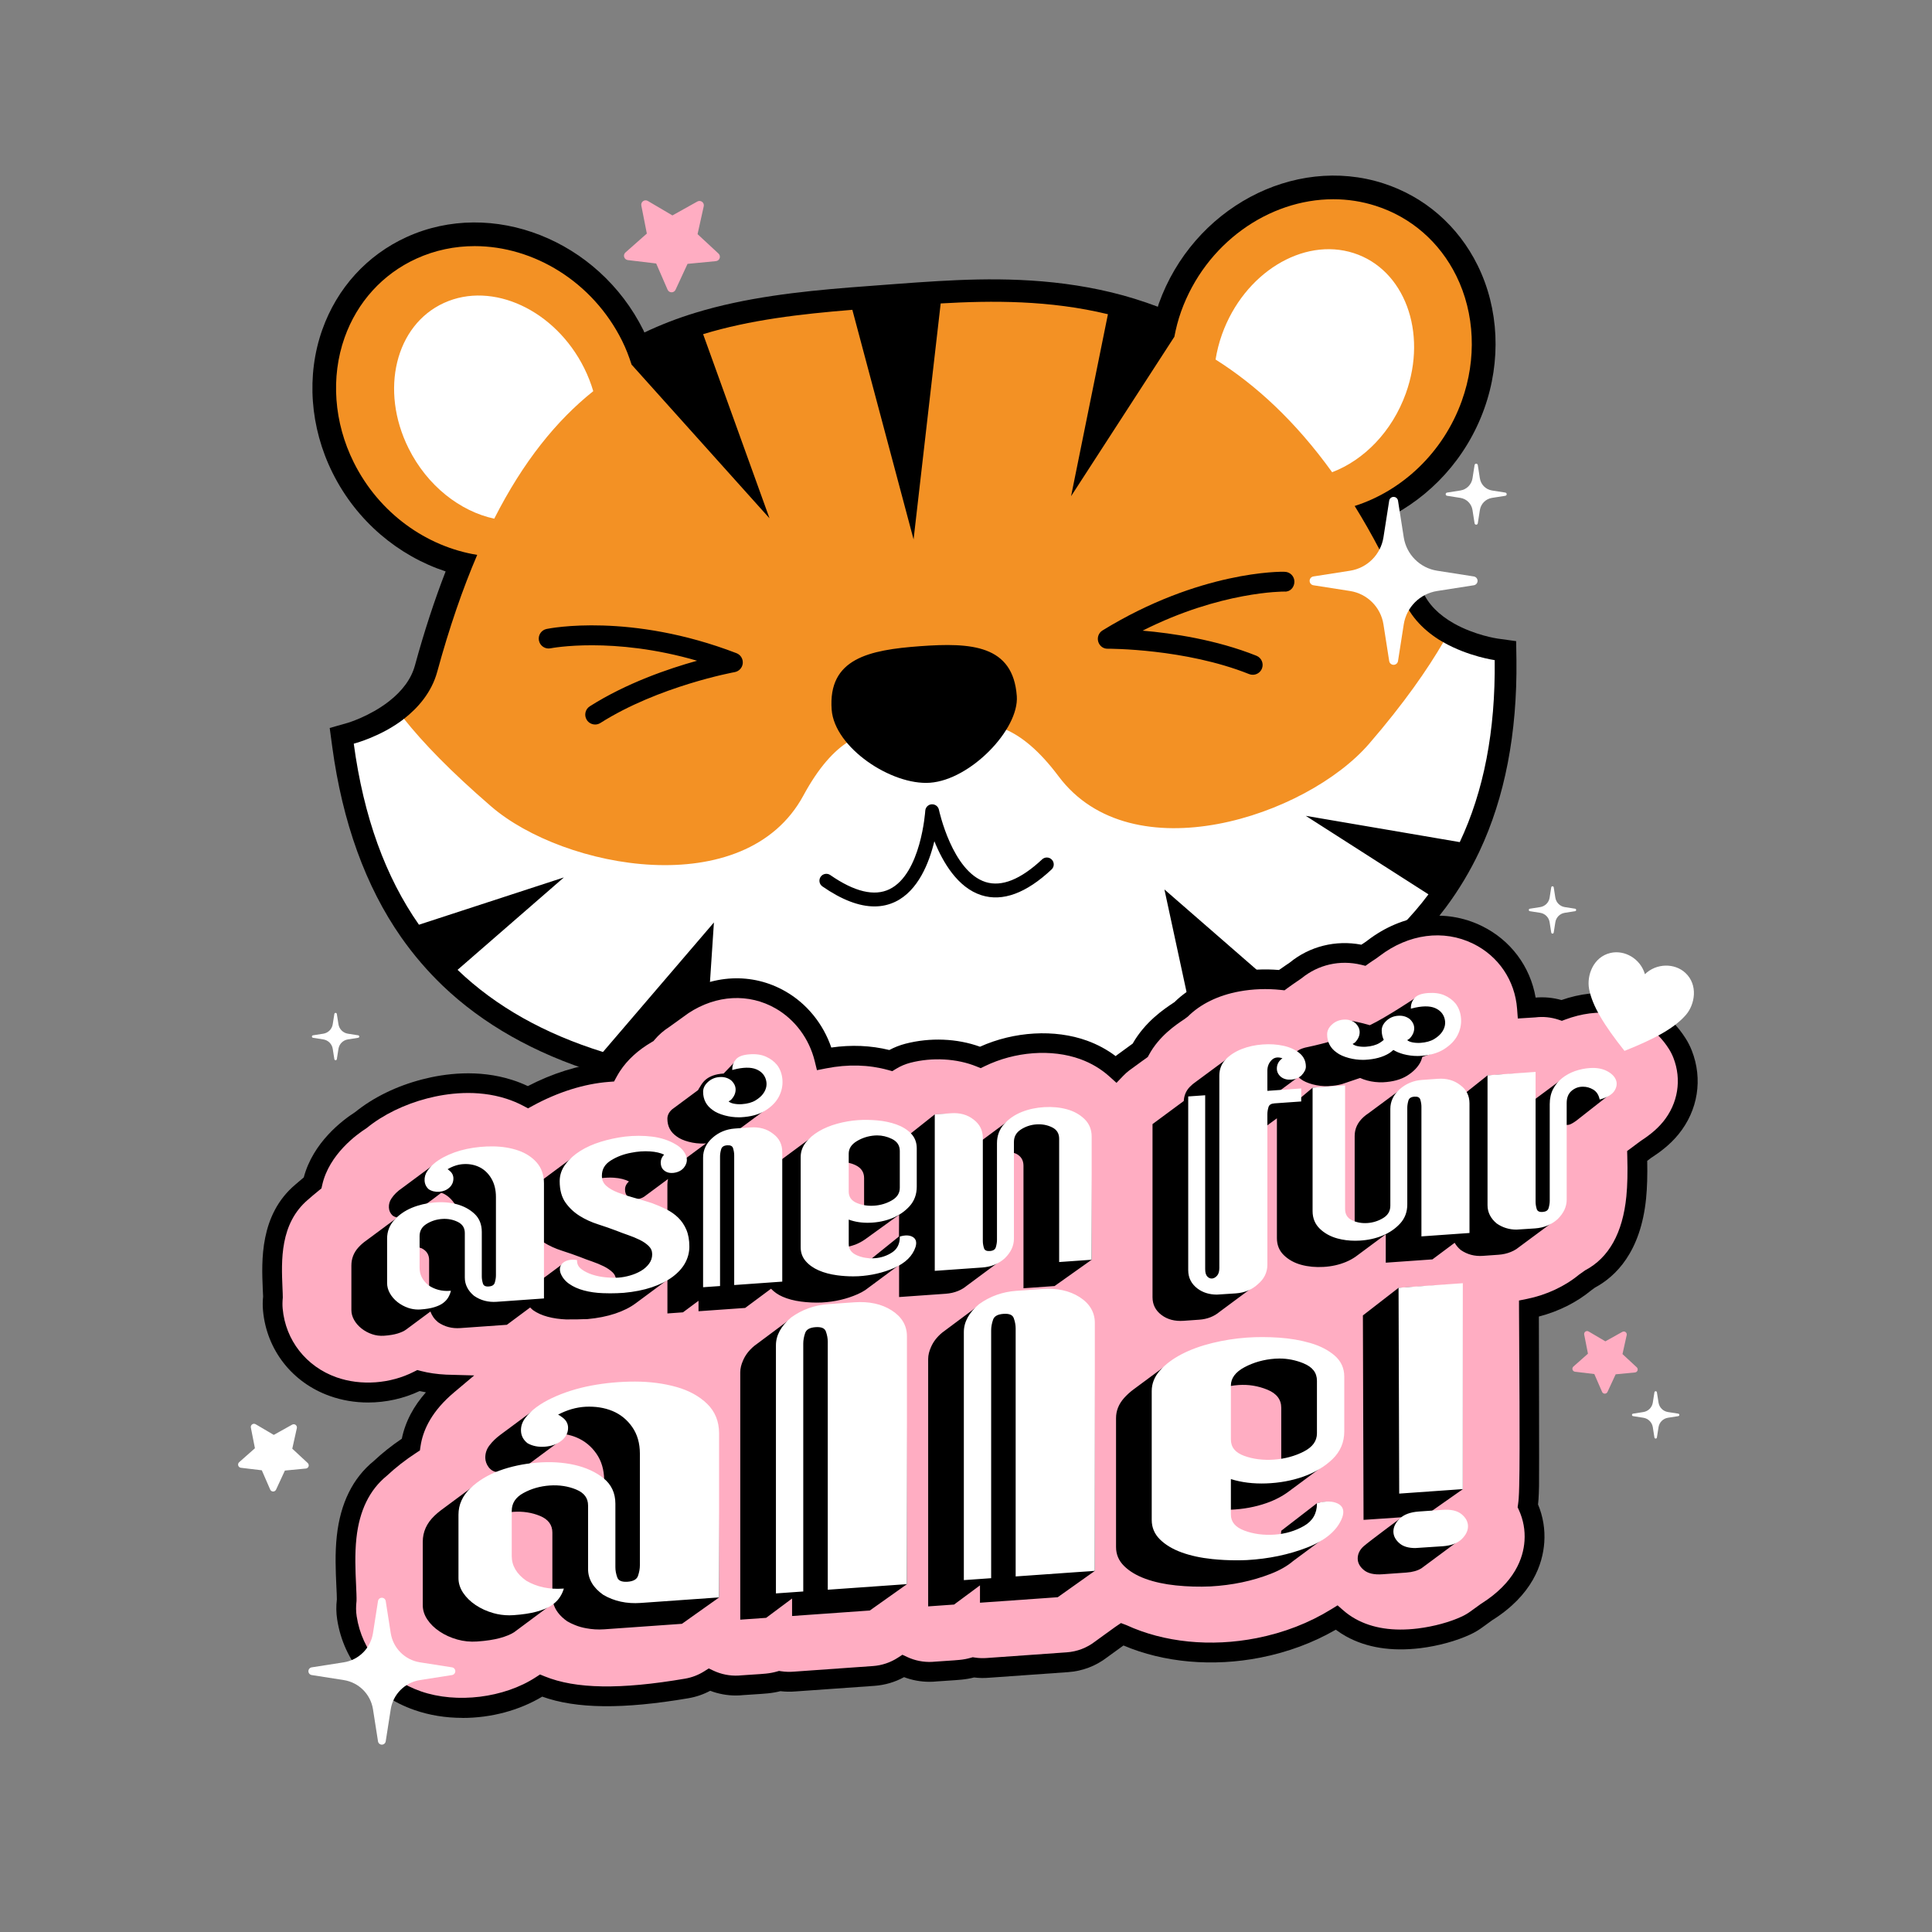<?xml version="1.0" encoding="UTF-8"?>
<svg id="Lay_RGB" data-name="Lay RGB" version="1.1" viewBox="0 0 170.08 170.08" xmlns="http://www.w3.org/2000/svg">
 <rect x="0" y="0" width="170.08" height="170.08" fill="#808080" stroke="none"/>
 <defs>
  <style>.cls-1 {
        fill: #fff;
      }

      .cls-2 {
        fill: #f39124;
      }

      .cls-3 {
        fill: #ffadc2;
      }</style>
 </defs>
 <g id="Lay">
  <path d="m133.47 56.442-1.631-0.226c-0.02-0.003-1.993-0.285-3.854-1.337-1.33-0.753-2.25-1.694-2.734-2.799-1.006-2.297-2.07-4.443-3.192-6.439 3.824-1.867 7.024-5.258 8.602-9.656 1.51-4.212 1.3-8.81-0.577-12.618-1.722-3.494-4.679-6.062-8.325-7.232-7.888-2.525-16.743 2.221-19.744 10.588-0.033 0.093-0.054 0.188-0.086 0.281-1.317-0.496-2.673-0.922-4.061-1.258-5.537-1.339-10.833-1.258-15.281-1-1.266 0.072-2.493 0.163-3.67 0.25l-0.577 0.043c-1.202 0.088-2.394 0.175-3.575 0.271-4.427 0.359-9.13 0.877-13.54 2.222-1.605 0.489-3.088 1.068-4.499 1.737-0.031-0.064-0.054-0.131-0.086-0.196-3.96-7.958-13.312-11.638-20.847-8.203-3.484 1.588-6.12 4.485-7.422 8.157-1.419 4.001-1.089 8.593 0.904 12.598 2.13 4.283 5.824 7.316 9.954 8.679-0.982 2.537-1.884 5.283-2.702 8.278-0.318 1.164-1.091 2.229-2.297 3.167-1.688 1.312-3.599 1.88-3.612 1.884l-1.594 0.454 0.222 1.643c0.901 6.664 2.942 12.309 6.066 16.775 1.075 1.534 2.301 2.967 3.644 4.256 3.536 3.391 8.097 5.973 13.555 7.676 2.78 0.867 5.875 1.534 9.199 1.981 3.644 0.49 7.592 0.735 11.924 0.735 3.208 0 6.628-0.134 10.29-0.402 8.604-0.632 15.776-1.799 21.926-3.568 3.214-0.925 6.178-2.036 8.808-3.303 5.348-2.575 9.595-5.941 12.626-10.003 1.138-1.525 2.132-3.183 2.954-4.925 2.238-4.747 3.334-10.42 3.257-16.861l-0.025-1.647zm-51.764 10.046s3.0518e-4 -4.8828e-4 3.6621e-4 -4.8828e-4l4.8828e-4 5.4932e-4 -8.5449e-4 -6.1035e-5z"/>
  <path class="cls-2" d="m128.69 35.28c1.321-3.682 1.144-7.688-0.484-10.99-1.47-2.982-3.988-5.172-7.091-6.167-1.23-0.396-2.489-0.583-3.741-0.583-5.693 0-11.249 3.887-13.4 9.888-0.265 0.738-0.453 1.492-0.598 2.248-0.003-0.002-0.007-0.003-0.01-0.005l-9.076 14.011 3.244-16.02c-5.135-1.242-10.186-1.211-14.723-0.949l-2.386 20.772-5.39-20.211c-4.584 0.372-8.998 0.883-13.138 2.144l5.845 16.21-12.125-13.512c-0.003 0.002-0.006 0.004-0.009 0.006-0.23-0.719-0.5-1.43-0.842-2.118-2.592-5.209-7.794-8.337-12.98-8.337-1.746 0-3.49 0.354-5.133 1.103-2.965 1.353-5.21 3.822-6.32 6.956-1.23 3.471-0.937 7.47 0.805 10.971 2.239 4.502 6.428 7.435 10.872 8.152-1.276 2.978-2.453 6.383-3.521 10.294-0.496 1.816-1.691 3.181-2.969 4.174 1.679 2.106 4.148 4.779 7.745 7.885 6.394 5.521 22.449 8.364 27.575-1.109 5.38-9.942 10.96-3.573 10.982-3.548 0.014-0.022 4.606-7.146 11.381 1.909 6.452 8.625 21.921 3.472 27.442-2.922 3.106-3.597 5.16-6.602 6.513-8.93-1.409-0.796-2.789-1.972-3.545-3.696-1.377-3.143-2.837-5.91-4.357-8.362 4.16-1.327 7.79-4.678 9.434-9.262z"/>
  <path class="cls-1" d="m107.01 31.651c0.119-0.735 0.302-1.478 0.568-2.219 1.931-5.384 7.12-8.587 11.589-7.153 4.469 1.433 6.527 6.96 4.596 12.344-1.21 3.375-3.701 5.891-6.492 6.947-3.233-4.485-6.702-7.675-10.261-9.92zm-63.501 14.01c2.563-5.047 5.481-8.637 8.717-11.226-0.2-0.677-0.462-1.354-0.793-2.021-2.548-5.121-8.076-7.694-12.347-5.747-4.271 1.947-5.668 7.676-3.12 12.798 1.649 3.314 4.547 5.551 7.543 6.196zm-6.629 35.745 12.76-4.163-9.359 8.135c3.393 3.253 7.665 5.629 12.8 7.231l9.768-11.403-0.884 13.314c6.341 0.854 13.619 0.921 21.818 0.321 8.199-0.601 15.389-1.729 21.538-3.498l-2.814-13.042 11.321 9.854c5.022-2.419 9.011-5.52 11.923-9.423l-10.8-6.912 13.556 2.314c2.11-4.474 3.149-9.776 3.075-16.022 0 0-2.291-0.31-4.525-1.573-1.354 2.329-3.423 5.338-6.529 8.935-5.521 6.394-20.889 11.488-27.341 2.863-6.774-9.056-11.467-1.873-11.482-1.851 3.8736e-5 4.9794e-5 5.1591e-4 5.7624e-4 5.1591e-4 5.7624e-4l-8.4656e-4 -6.0783e-5s3.1576e-4 -4.7928e-4 3.3066e-4 -5.1546e-4c-0.022-0.025-5.602-6.395-10.981 3.548-5.126 9.473-21.091 6.479-27.485 0.958-3.597-3.106-5.995-5.603-7.674-7.71-2.026 1.575-4.423 2.187-4.423 2.187 0.873 6.459 2.794 11.726 5.738 15.934z"/>
  <path d="m52.391 63.78c-0.288 0-0.57-0.144-0.735-0.404-0.257-0.406-0.137-0.943 0.269-1.2 3.23-2.047 6.922-3.311 9.443-4.01-7.42-2.158-12.836-1.106-12.897-1.094-0.465 0.099-0.93-0.207-1.026-0.678-0.096-0.47 0.206-0.929 0.676-1.025 0.298-0.062 7.371-1.457 16.713 2.132 0.364 0.14 0.59 0.505 0.554 0.894-0.037 0.389-0.329 0.705-0.713 0.774-0.066 0.012-6.687 1.225-11.819 4.476-0.145 0.092-0.305 0.136-0.464 0.136zm58.701-4.922c0.178-0.446-0.039-0.952-0.485-1.131-3.551-1.42-7.413-1.984-10.018-2.209 6.893-3.481 12.421-3.44 12.477-3.441 0.512 0.046 0.875-0.374 0.884-0.854 0.009-0.48-0.373-0.876-0.852-0.885-0.311-0.027-7.513-0.081-16.039 5.161-0.333 0.205-0.488 0.605-0.38 0.981 0.108 0.375 0.441 0.645 0.843 0.629 0.079 0 6.795-0.024 12.44 2.232 0.106 0.042 0.215 0.062 0.322 0.062 0.345 0 0.672-0.207 0.808-0.547zm-30.094-1.972c-4.501 0.33-8.113 1.085-7.784 5.585 0.245 3.34 5.263 6.686 8.664 6.436 3.569-0.261 7.848-4.709 7.634-7.63-0.33-4.501-4.014-4.721-8.514-4.391zm-2.161 22.488c1.987-0.965 2.954-3.399 3.418-5.319 0.737 1.829 2.043 4.089 4.144 4.754 1.864 0.592 3.939-0.173 6.173-2.267 0.246-0.229 0.258-0.615 0.028-0.86-0.229-0.246-0.616-0.258-0.86-0.028-1.889 1.769-3.562 2.438-4.973 1.995-2.941-0.929-4.099-6.309-4.11-6.362-0.062-0.299-0.334-0.5-0.64-0.482-0.304 0.021-0.545 0.266-0.563 0.569-0.003 0.056-0.371 5.558-3.152 6.907-1.332 0.646-3.085 0.226-5.21-1.248-0.276-0.19-0.655-0.123-0.847 0.153s-0.123 0.655 0.153 0.847c1.691 1.173 3.224 1.762 4.582 1.762 0.661 0 1.28-0.14 1.855-0.42z"/>
 </g>
 <g id="Schild">
  <path d="m40.714 151.23c-1.489 0-2.911-0.232-4.224-0.689-3.696-1.281-6.242-4.271-6.81-7.997-0.088-0.574-0.096-1.162-0.024-1.746 0.005-0.166-0.025-0.762-0.046-1.202-0.059-1.285-0.129-2.836 0.041-4.384 0.314-2.878 1.409-5.097 3.254-6.596 0.727-0.684 1.567-1.352 2.468-1.962 0.153-0.75 0.418-1.484 0.792-2.189 0.345-0.651 0.79-1.286 1.329-1.895-0.188-0.033-0.372-0.07-0.554-0.112-1.398 0.659-2.957 1.007-4.53 1.009-1.168 0-2.301-0.192-3.368-0.571-3.319-1.177-5.575-4.061-5.888-7.527-0.037-0.407-0.034-0.822 0.009-1.231-0.004-0.078-0.02-0.421-0.031-0.678-0.104-2.444-0.276-6.523 2.866-9.176 0.221-0.191 0.47-0.406 0.744-0.633 0.816-3.074 3.379-5.015 4.516-5.744 1.614-1.305 3.659-2.303 5.918-2.887 1.958-0.508 4.925-0.909 7.927 0.054 0.469 0.149 0.926 0.331 1.365 0.539 2.152-1.117 4.389-1.821 6.524-2.054 0.04-0.064 0.08-0.129 0.122-0.193 0.784-1.2 1.887-2.229 3.283-3.063 0.456-0.518 0.977-0.965 1.552-1.331l1.48-1.073c0.074-0.054 0.15-0.105 0.228-0.156 3.011-1.985 6.568-2.156 9.511-0.456 1.871 1.078 3.302 2.848 4.014 4.931 1.766-0.255 3.479-0.182 5.109 0.218 0.442-0.237 0.915-0.423 1.411-0.553 2.184-0.565 4.553-0.468 6.569 0.263 3.006-1.355 6.584-1.563 9.43-0.531 0.919 0.334 1.761 0.79 2.513 1.357 0.049-0.04 0.099-0.078 0.149-0.116 0.259-0.195 0.503-0.371 0.72-0.524 0.151-0.108 0.297-0.213 0.411-0.301 0.075-0.056 0.146-0.107 0.216-0.155 1.109-1.942 2.771-3.049 3.583-3.589l0.104-0.071c1.356-1.33 3.223-2.243 5.405-2.643 1.223-0.224 2.527-0.287 3.791-0.182 0.19-0.136 0.369-0.258 0.529-0.367l0.422-0.287c1.743-1.428 4.036-2.004 6.3-1.573 0.108-0.072 0.208-0.137 0.296-0.193l0.258-0.188c3.086-2.356 6.843-2.829 10.045-1.268 2.542 1.243 4.269 3.562 4.744 6.306 0.736-0.067 1.524 0.003 2.276 0.215 1.627-0.566 3.243-0.745 4.804-0.538 2.569 0.349 4.741 1.735 6.117 3.904 0.22 0.345 0.407 0.714 0.556 1.096 0.977 2.502 0.539 5.251-1.172 7.354l-4.8828e-4 9.7656e-4c-0.833 1.02-1.757 1.64-2.309 2.01l-0.085 0.054c-0.074 0.06-0.149 0.116-0.224 0.171l-0.139 0.104c0.026 1.291-0.006 2.351-0.099 3.305-0.468 4.734-2.688 6.881-4.494 7.85l-0.333 0.242c-1.283 1.062-2.877 1.86-4.612 2.31 0.003 0.963 0.035 14.136 0.014 14.914-0.011 0.509-0.027 0.891-0.048 1.201-0.009 0.143-0.023 0.285-0.04 0.426 0.444 1.063 0.629 2.187 0.55 3.341-0.132 1.901-1.038 4.636-4.606 6.867l-0.874 0.634c-0.312 0.228-0.659 0.432-1.028 0.606-1.223 0.57-2.822 1.009-4.389 1.204-2.555 0.31-4.753-0.041-6.555-1.04-0.313-0.175-0.615-0.37-0.903-0.585-2.005 1.157-4.231 1.982-6.624 2.455-4.202 0.829-8.507 0.445-12.064-1.065l-0.022 0.015c-0.2 0.148-0.431 0.315-0.663 0.479-0.173 0.131-0.354 0.259-0.502 0.364-0.101 0.071-0.197 0.141-0.255 0.186-0.996 0.766-2.183 1.216-3.432 1.302l-6.976 0.495c-0.426 0.038-0.867 0.028-1.304-0.025-0.353 0.091-0.721 0.154-1.096 0.19-0.131 0.014-0.322 0.03-0.543 0.046-0.323 0.024-0.739 0.053-1.102 0.075l-0.526 0.035c-0.196 0.022-0.427 0.035-0.659 0.035-0.767 0-1.52-0.138-2.238-0.409-0.8 0.438-1.691 0.7-2.603 0.765l-6.978 0.494c-0.428 0.036-0.868 0.027-1.304-0.025-0.346 0.089-0.712 0.153-1.092 0.191-0.138 0.014-0.325 0.029-0.543 0.046-0.328 0.023-0.744 0.052-1.103 0.074l-0.528 0.034c-0.197 0.022-0.428 0.036-0.66 0.036-0.772 0-1.529-0.14-2.253-0.415-0.603 0.322-1.249 0.543-1.926 0.657-5.752 0.979-9.86 0.937-12.862-0.142-2.023 1.212-4.496 1.876-7.016 1.876z"/>
  <path class="cls-3" d="m36.737 120.61 0.32 0.083c0.675 0.175 1.398 0.279 2.211 0.321l2.479 0.069-1.751 1.473c-0.138 0.115-0.272 0.232-0.398 0.348-0.825 0.754-1.463 1.552-1.897 2.373-0.346 0.651-0.574 1.332-0.678 2.022l-0.058 0.387-0.327 0.213c-0.936 0.61-1.808 1.291-2.592 2.024-1.523 1.24-2.406 3.068-2.668 5.476-0.155 1.414-0.088 2.89-0.034 4.075 0.025 0.532 0.055 1.204 0.042 1.467-0.058 0.493-0.052 0.92 0.012 1.338 0.469 3.077 2.584 5.551 5.661 6.617 3.152 1.095 7.319 0.576 10.1-1.239l0.381-0.248 0.421 0.171c2.723 1.105 6.644 1.169 12.338 0.199 0.604-0.103 1.173-0.32 1.692-0.647l0.402-0.254 0.431 0.202c0.076 0.035 0.153 0.07 0.232 0.101 0.714 0.285 1.475 0.384 2.217 0.304l0.571-0.039c0.357-0.022 0.767-0.049 1.089-0.072 0.199-0.015 0.373-0.03 0.498-0.042 0.341-0.035 0.666-0.096 0.965-0.183l0.184-0.053 0.188 0.029c0.363 0.054 0.731 0.066 1.097 0.037l6.99-0.495c0.776-0.055 1.531-0.308 2.183-0.731l0.403-0.262 0.436 0.202c0.076 0.035 0.151 0.068 0.228 0.099 0.71 0.284 1.473 0.384 2.217 0.305l0.569-0.039c0.359-0.023 0.768-0.05 1.089-0.074 0.202-0.014 0.373-0.028 0.495-0.042 0.343-0.032 0.668-0.094 0.974-0.182l0.184-0.053 0.189 0.029c0.361 0.057 0.729 0.067 1.091 0.037l6.991-0.496c0.908-0.062 1.769-0.39 2.491-0.945 0.069-0.054 0.188-0.139 0.312-0.227 0.139-0.099 0.306-0.217 0.484-0.351 0.242-0.172 0.463-0.331 0.679-0.49 0.149-0.103 0.248-0.177 0.317-0.229l0.494-0.335 0.478 0.18c3.313 1.528 7.436 1.942 11.467 1.145 2.402-0.474 4.615-1.33 6.578-2.545l0.548-0.339 0.484 0.425c0.338 0.297 0.708 0.558 1.098 0.775 1.475 0.817 3.323 1.103 5.498 0.834 1.394-0.174 2.802-0.557 3.863-1.052 0.267-0.126 0.52-0.275 0.746-0.44l0.925-0.668c2.995-1.875 3.738-4.047 3.841-5.545 0.065-0.946-0.103-1.865-0.499-2.732l-0.106-0.231 0.036-0.252c0.025-0.179 0.046-0.361 0.059-0.548 0.021-0.293 0.035-0.649 0.045-1.125 0.02-0.772 0.03-1.828 0.032-3.236 0.006-2.503-0.012-5.591-0.028-8.333l-4.8828e-4 -0.113c-0.01-1.349-0.019-2.805-0.021-3.88l-0.001-0.714 0.7-0.141c1.702-0.342 3.333-1.102 4.591-2.141l0.531-0.376c2.089-1.099 3.31-3.289 3.629-6.512 0.096-0.986 0.122-2.11 0.081-3.534l-0.013-0.456 0.368-0.271c0.179-0.137 0.33-0.252 0.508-0.382l0.299-0.22c0.539-0.361 1.329-0.891 1.997-1.71 1.309-1.61 1.646-3.713 0.9-5.623-0.108-0.276-0.244-0.544-0.404-0.796-1.097-1.73-2.831-2.835-4.881-3.113-1.364-0.18-2.793 9.7656e-4 -4.244 0.545l-0.289 0.108-0.292-0.099c-0.654-0.219-1.359-0.29-2.038-0.204l-1.548 0.098-0.064-0.856c-0.187-2.494-1.637-4.639-3.879-5.735-2.599-1.269-5.676-0.861-8.23 1.091l-0.316 0.231c-0.203 0.131-0.39 0.252-0.597 0.4l-0.325 0.233-0.388-0.095c-1.853-0.447-3.761-0.017-5.234 1.187l-0.414 0.286c-0.291 0.199-0.548 0.374-0.819 0.575l-0.272 0.202-0.338-0.036c-1.206-0.129-2.461-0.083-3.629 0.132-1.866 0.342-3.439 1.109-4.549 2.221l-0.304 0.226c-0.726 0.483-2.223 1.48-3.124 3.155l-0.091 0.169-0.154 0.115c-0.058 0.043-0.109 0.079-0.149 0.105-0.064 0.043-0.135 0.095-0.205 0.146-0.115 0.088-0.276 0.204-0.446 0.326-0.208 0.147-0.439 0.313-0.683 0.497-0.182 0.138-0.357 0.295-0.536 0.481l-0.584 0.609-0.627-0.564c-0.73-0.658-1.59-1.17-2.556-1.522-2.528-0.917-5.755-0.677-8.421 0.622l-0.35 0.171-0.361-0.147c-1.724-0.706-3.904-0.828-5.835-0.328-0.452 0.118-0.877 0.3-1.264 0.539l-0.324 0.201-0.367-0.102c-1.71-0.473-3.543-0.522-5.451-0.146l-0.814 0.16-0.198-0.806c-0.483-1.96-1.731-3.644-3.423-4.619-2.362-1.363-5.234-1.214-7.685 0.401l-1.688 1.215c-0.511 0.328-0.934 0.698-1.299 1.131l-0.097 0.115-0.13 0.076c-1.219 0.709-2.17 1.578-2.827 2.584-0.103 0.159-0.198 0.32-0.288 0.484l-0.226 0.415-0.471 0.036c-2.162 0.167-4.475 0.895-6.69 2.104l-0.411 0.225-0.414-0.219c-0.473-0.252-0.978-0.464-1.5-0.631-2.608-0.836-5.225-0.476-6.961-0.026-2.008 0.52-3.888 1.438-5.295 2.583l-0.083 0.061c-0.753 0.479-3.26 2.253-3.868 4.982l-0.066 0.296-0.236 0.191c-0.346 0.279-0.657 0.547-0.934 0.788-2.501 2.11-2.362 5.383-2.261 7.773 0.013 0.289 0.029 0.671 0.028 0.854-0.036 0.383-0.038 0.684-0.011 0.979 0.25 2.782 2.065 5.099 4.736 6.046 2.162 0.765 4.748 0.568 6.821-0.492l0.294-0.15z"/>
 </g>
 <g id="Text">
  <path id="Schatten" d="m96.104 110.9-0.062-10.841c0-0.605-0.205-1.106-0.616-1.503-0.411-0.397-0.919-0.677-1.523-0.843-0.605-0.165-1.261-0.227-1.968-0.187-0.708 0.041-1.363 0.182-1.968 0.423-0.288 0.115-0.553 0.255-0.796 0.418-0.016 0.011-0.032 0.021-0.047 0.032l-2.663 1.975c-1.8311e-4 1.2207e-4 -3.6621e-4 1.8311e-4 -5.4932e-4 3.0518e-4v-0.206c0-0.643-0.263-1.163-0.787-1.562-0.525-0.417-1.175-0.598-1.951-0.543l-1.431 0.039-2.155 1.71c-0.33-0.331-0.747-0.588-1.256-0.768-0.513-0.181-1.067-0.298-1.66-0.351-0.594-0.052-1.152-0.06-1.677-0.023-0.616 0.044-1.227 0.148-1.831 0.314-0.605 0.166-1.141 0.388-1.609 0.667-0.234 0.14-0.446 0.291-0.634 0.454l-2.668 1.973v-0.662c0-0.662-0.263-1.183-0.787-1.562-0.525-0.417-1.175-0.598-1.951-0.543l-0.953 0.066 2.588-1.918c0.359-0.281 0.63-0.596 0.811-0.946 0.24-0.461 0.342-0.942 0.308-1.441-0.034-0.499-0.188-0.928-0.462-1.287-0.251-0.304-0.571-0.541-0.958-0.713-0.388-0.171-0.856-0.237-1.403-0.199-0.436 0.031-0.764 0.122-0.986 0.27l-1.304 1.363c-1.5 0.092-1.877 0.836-2.078 1.167-0.063 0.104-0.128 0.194-0.177 0.295l-2.287 1.695c-0.274 0.246-0.411 0.521-0.411 0.824 0 0.662 0.274 1.182 0.821 1.559 0.251 0.191 0.599 0.346 1.044 0.465 0.445 0.12 0.907 0.173 1.386 0.157 0.053-0.003 0.099-0.011 0.15-0.014l-1.763 1.308c-0.013-0.086-0.037-0.172-0.075-0.259-0.16-0.367-0.445-0.668-0.856-0.904-0.593-0.355-1.278-0.581-2.053-0.678-0.776-0.096-1.574-0.097-2.395-7.9346e-4 -0.707 0.088-1.403 0.237-2.087 0.446-0.685 0.209-1.289 0.479-1.814 0.809l-3.311 2.456c-0.057-0.564-0.248-1.049-0.59-1.442-0.411-0.472-0.947-0.822-1.608-1.05-0.662-0.227-1.386-0.346-2.173-0.357-0.787-0.01-1.557 0.063-2.31 0.22-0.753 0.157-1.443 0.405-2.07 0.742-0.163 0.088-0.313 0.179-0.453 0.275l-3.19 2.365c-0.409 0.276-0.726 0.585-0.948 0.927-0.16 0.238-0.234 0.499-0.222 0.782 0.011 0.283 0.12 0.521 0.325 0.715 0.124 0.085 0.259 0.144 0.405 0.181l-2.721 2.019c-0.256 0.177-0.488 0.38-0.695 0.609-0.411 0.455-0.616 0.985-0.616 1.59v3.916c0 0.303 0.08 0.595 0.24 0.877 0.159 0.282 0.376 0.532 0.65 0.749 0.274 0.217 0.582 0.385 0.924 0.502 0.342 0.118 0.696 0.164 1.061 0.138 0.479-0.034 0.878-0.1 1.198-0.198 0.319-0.098 0.57-0.215 0.753-0.351l2.133-1.583c0.121 0.348 0.337 0.666 0.673 0.944 0.57 0.395 1.22 0.566 1.951 0.515l4.106-0.29 2.051-1.525c0.084 0.082 0.157 0.169 0.259 0.241 0.353 0.249 0.781 0.441 1.283 0.576 0.502 0.135 1.055 0.214 1.66 0.237 0.132 0.005 0.267-0.009 0.399-0.007 0.352 0.006 0.705 7.3242e-4 1.06-0.017 0.124-0.006 0.246 0.003 0.371-0.006 0.912-0.083 1.728-0.245 2.447-0.485 0.719-0.24 1.323-0.543 1.814-0.909l2.789-2.068v2.963l1.369-0.097 1.369-1.017v0.92l4.106-0.29 2.277-1.691c0.272 0.283 0.606 0.524 1.025 0.705 0.467 0.204 1.004 0.345 1.608 0.425 0.604 0.081 1.215 0.108 1.831 0.083 1.141-0.062 2.195-0.306 3.165-0.735 0.248-0.109 0.471-0.231 0.672-0.363l2.972-2.203v2.82l4.106-0.29c0.392-0.028 0.752-0.11 1.08-0.244 0.172-0.068 0.334-0.152 0.488-0.25l3.157-2.341c0.143-0.09 1.219-1.548 1.219-2.006v-7.571c0.083 0.031 0.171 0.045 0.251 0.084 0.433 0.215 0.65 0.569 0.65 1.061v10.783l2.738-0.194 3.268-2.319zm-19.398-0.087c-0.47-0.005-0.915-0.075-1.316-0.255-0.406-0.182-0.634-0.456-0.704-0.811 0.206-0.055 0.416-0.103 0.613-0.182 0.306-0.122 0.587-0.273 0.844-0.451l3.006-2.173-0.011 1.912c-4.8828e-4 1.2207e-4 -2.43 1.96-2.43 1.96zm-2.052-8.463c0.229 0.052 0.456 0.123 0.679 0.232 0.49 0.24 0.736 0.615 0.736 1.125v2.446c-0.242-0.044-0.476-0.108-0.696-0.205-0.479-0.212-0.719-0.564-0.719-1.056v-2.542zm-10.595-5.381c-0.001-0.001-0.003-0.002-0.005-0.003 4.8828e-4 -4.2725e-4 9.7656e-4 -5.4932e-4 0.001-9.7656e-4 0.001 0.001 0.002 0.003 0.003 0.004zm-16.233 15.565v-3.192c0.01 0.006 0.018 0.015 0.028 0.021 0.49 0.306 1.027 0.552 1.609 0.738 0.582 0.186 1.123 0.375 1.625 0.566 0.319 0.129 0.661 0.256 1.027 0.381 0.365 0.126 0.707 0.267 1.027 0.424 0.319 0.157 0.587 0.342 0.804 0.553 0.15 0.147 0.229 0.324 0.275 0.514-0.263 0.007-0.546 0.002-0.868-0.026-0.422-0.036-0.827-0.116-1.215-0.24-0.388-0.124-0.719-0.29-0.992-0.497-0.274-0.208-0.411-0.472-0.411-0.794-0.457-0.062-0.821 0.006-1.095 0.205l-1.813 1.346zm10.983-8.741c-0.036 0.157-0.056 0.318-0.056 0.487v2.307c-0.045-0.024-0.084-0.055-0.131-0.078-0.399-0.199-0.816-0.377-1.249-0.536-0.452-0.147-0.903-0.278-1.354-0.405 0.128-0.008 0.258-0.029 0.39-0.073 0.113-0.038 0.214-0.089 0.305-0.151l2.094-1.552zm-4.778-0.116c0.547 0.037 0.992 0.148 1.335 0.331-0.228 0.206-0.342 0.441-0.342 0.705 0 0.265 0.074 0.468 0.222 0.609 0.012 0.012 0.028 0.017 0.041 0.028-0.326-0.1-0.639-0.203-0.925-0.314-0.434-0.168-0.782-0.37-1.044-0.607-0.21-0.19-0.312-0.437-0.354-0.717 0.36-0.039 0.717-0.058 1.067-0.035zm-15.191 1.332c0.066 0.027 0.139 0.037 0.203 0.069 0.419 0.208 0.76 0.538 1.03 0.978-0.567-0.138-1.174-0.19-1.828-0.135-0.279 0.024-0.543 0.074-0.806 0.127 0 0 0.533-0.383 0.635-0.457s0.767-0.582 0.767-0.582zm-1.177 8.175c-0.525-0.435-0.787-0.956-0.787-1.562v-1.811c0.083 0.031 0.171 0.045 0.251 0.084 0.433 0.215 0.65 0.56 0.65 1.032v2.322c-0.037-0.024-0.077-0.04-0.114-0.066zm88.436-2.316-4.106 0.29v-2.497c-1.2207e-4 6.1035e-5 -3.0518e-4 1.8311e-4 -4.2725e-4 2.4414e-4l-2.663 1.975c-0.257 0.177-0.537 0.331-0.844 0.458-0.605 0.251-1.261 0.397-1.968 0.437-0.707 0.041-1.363-0.021-1.968-0.187-0.605-0.165-1.112-0.446-1.523-0.843-0.411-0.397-0.616-0.897-0.616-1.503v-10.55l-0.901 0.663v12.227c0 0.662-0.274 1.22-0.821 1.675-0.139 0.13-0.291 0.241-0.451 0.339-0.002 0.001-0.004 0.003-0.006 0.004l-2.87 2.129c-3.0518e-4 1.8311e-4 -5.4932e-4 3.6621e-4 -7.9346e-4 5.4932e-4 -0.483 0.405-1.077 0.642-1.794 0.692l-1.369 0.097c-0.776 0.055-1.426-0.117-1.951-0.515-0.525-0.398-0.787-0.919-0.787-1.562v-15.238l2.75-2.034c0.029-0.487 0.202-0.905 0.536-1.248 0.161-0.166 0.342-0.317 0.541-0.452 0.024-0.016 2.472-1.828 3.118-2.305 0.098-0.073 0.168-0.123 0.175-0.128 0.229-0.147 0.481-0.276 0.757-0.384 0.559-0.219 1.163-0.352 1.814-0.398 0.65-0.046 1.254-0.008 1.814 0.113 0.451 0.098 0.822 0.268 1.147 0.48 0.166-0.148 0.355-0.242 0.555-0.309 7.3242e-4 -3.0518e-4 0.001-7.3242e-4 0.002-0.001 0.069-0.026 0.075-0.027 0.213-0.065 1.199-0.248 2.129-0.518 2.129-0.518-0.003-0.007-0.013-0.049-0.017-0.062-0.057-0.184-0.096-0.378-0.096-0.592 0-0.038 0.021-0.071 0.026-0.108 0.005-0.037 0.006-0.075 0.015-0.111 0.007-0.025 0.02-0.047 0.028-0.071 0.061-0.189 0.16-0.37 0.342-0.533 0.261-0.234 0.561-0.392 0.906-0.404 0.716-0.024 1.334 0.136 2.376 0.422 1.408-0.664 4.168-2.506 4.168-2.506 0.223-0.146 0.549-0.234 0.98-0.265 0.547-0.039 1.015 0.028 1.403 0.199 0.388 0.171 0.707 0.409 0.958 0.713 0.274 0.359 0.428 0.788 0.462 1.287 0.034 0.499-0.068 0.979-0.308 1.441-0.24 0.462-0.633 0.863-1.181 1.204-0.146 0.091-0.306 0.17-0.475 0.24-0.159 0.069-0.328 0.128-0.508 0.177l-0.875 0.297c-0.049 0.154-0.089 0.309-0.167 0.459-0.24 0.462-0.633 0.863-1.181 1.204-0.548 0.341-1.255 0.533-2.122 0.576-0.479 0.015-0.941-0.037-1.386-0.157-0.237-0.064-0.442-0.139-0.624-0.223l-1.594 0.538c-0.359 0.099-0.757 0.16-1.198 0.182-0.479 0.015-0.941-0.037-1.386-0.157-0.445-0.12-0.793-0.275-1.044-0.465-0.083-0.057-0.147-0.124-0.217-0.187l-1.637 1.213 1.829-0.129v0.76l1.067-0.897 2.8-0.136v10.812c0 0.492 0.211 0.841 0.633 1.048 0.085 0.042 0.18 0.056 0.268 0.088v-7.562c0-0.643 0.262-1.201 0.787-1.673 0.137-0.124 0.281-0.233 0.432-0.329l3.189-2.365c0.453-0.293 0.964-0.461 1.535-0.502l1.369-0.097c0.775-0.055 1.425 0.126 1.951 0.543 0.234 0.169 0.408 0.371 0.538 0.597l1.899-1.512 4.168-0.233v2.337l2.447-1.815c0.33-0.26 0.701-0.461 1.112-0.604 0.411-0.143 0.833-0.229 1.266-0.26 0.57-0.04 1.055 0.039 1.454 0.238 0.399 0.199 0.661 0.445 0.787 0.739 0.125 0.294 0.091 0.599-0.103 0.915-0.097 0.158-0.247 0.299-0.45 0.422l-2.881 2.262c-0.549 0.389-0.687 0.366-0.895 0.364v6.586c0 0.457-0.151 0.887-0.45 1.29-0.031 0.042-0.073 0.081-0.107 0.121-0.073 0.088-0.143 0.177-0.231 0.262-0.009 0.008-0.019 0.013-0.027 0.021-0.126 0.117-0.261 0.221-0.404 0.312l-3.158 2.342c-0.153 0.098-0.316 0.182-0.487 0.25-0.328 0.134-0.688 0.216-1.08 0.244l-1.369 0.097c-0.73 0.052-1.381-0.12-1.951-0.515-0.234-0.194-0.407-0.407-0.537-0.635l-1.962 1.464zm-62.797 29.76-0.062-14.45c0-1.027-0.342-1.874-1.027-2.542-0.684-0.667-1.578-1.159-2.681-1.473-1.103-0.313-2.31-0.471-3.622-0.474-1.312-0.002-2.595 0.116-3.85 0.353-1.255 0.238-2.405 0.603-3.451 1.095-0.527 0.248-0.982 0.517-1.369 0.807l-3.19 2.365c-0.389 0.289-0.708 0.599-0.957 0.929-0.266 0.343-0.38 0.717-0.371 1.121 0.013 0.52 0.416 1.226 1.103 1.234-0.689 0.268-1.305 0.601-1.837 1.009l-3.189 2.365c-0.195 0.148-0.38 0.306-0.554 0.473-0.685 0.657-1.027 1.418-1.027 2.282v5.595c0 0.433 0.134 0.849 0.399 1.249 0.266 0.401 0.627 0.753 1.084 1.059 0.456 0.306 0.97 0.54 1.54 0.702 0.57 0.162 1.159 0.222 1.768 0.179 0.799-0.056 1.463-0.157 1.996-0.303 0.532-0.145 0.95-0.317 1.255-0.514l3.446-2.562c0.162 0.606 0.571 1.14 1.231 1.603 0.221 0.129 0.451 0.237 0.687 0.331 0.315 0.13 0.648 0.221 0.994 0.282 0.497 0.093 1.018 0.129 1.571 0.09l6.845-0.484 3.268-2.32zm-13.922-13.835c0.2-0.156 0.344-0.333 0.439-0.528 0.317 0.064 0.626 0.15 0.918 0.271 0.722 0.301 1.312 0.779 1.768 1.436 0.446 0.643 0.671 1.413 0.681 2.305-0.036-0.031-0.061-0.068-0.099-0.098-0.684-0.546-1.531-0.932-2.538-1.159-1.008-0.226-2.102-0.29-3.28-0.194-0.273 0.023-0.525 0.078-0.789 0.115l2.899-2.149zm-0.753 13.124c-0.848-0.06-1.625-0.292-2.327-0.702-0.875-0.613-1.312-1.353-1.312-2.218v-3.881c0.063-0.006 0.124-0.018 0.188-0.023 0.856-0.06 1.644 0.06 2.367 0.36 0.722 0.301 1.084 0.789 1.084 1.464v5.001zm21.107-23.916c0.642-0.487 1.373-0.797 2.164-0.969 0.336-0.078 0.679-0.138 1.038-0.163l2.281-0.161c1.292-0.091 2.376 0.143 3.251 0.703 0.874 0.56 1.312 1.3 1.312 2.218l0.062 21.83-3.268 2.319-6.845 0.484v-1.541l-2.281 1.702-2.281 0.161v-21.772c0-0.355 0.093-0.697 0.24-1.031 0.192-0.46 0.514-0.899 0.996-1.299l3.33-2.482zm23.382 24.607-6.845 0.484v-1.528l-2.281 1.69-2.281 0.161v-21.772c0-0.356 0.093-0.698 0.241-1.033 0.192-0.459 0.513-0.897 0.995-1.296l3.33-2.482c0.643-0.488 1.375-0.799 2.167-0.97 0.335-0.078 0.678-0.137 1.036-0.163l2.281-0.161c1.292-0.091 2.376 0.143 3.251 0.703 0.874 0.56 1.312 1.3 1.312 2.218l0.062 21.83-3.267 2.319zm6.682-18.302c-0.317 0.237-0.596 0.49-0.836 0.759-0.476 0.534-0.713 1.125-0.713 1.774v11.352c0 0.649 0.237 1.206 0.713 1.673 0.475 0.467 1.103 0.841 1.882 1.124 0.779 0.283 1.673 0.477 2.681 0.581 1.007 0.105 2.025 0.134 3.052 0.088 1.901-0.107 3.659-0.475 5.276-1.103 0.809-0.314 1.468-0.689 1.977-1.125l3.189-2.365c0.515-0.437 0.88-0.935 1.091-1.495 0.19-0.554 0.066-0.937-0.371-1.149-0.438-0.212-1.08-0.273-1.802-0.087l-3.144 2.425c0 0.12-0.025 0.227-0.04 0.339-0.171 0.026-0.342 0.052-0.519 0.064-0.989 0.07-1.892-0.049-2.709-0.356-0.818-0.307-1.226-0.798-1.226-1.474v-0.424c1.144-0.045 2.215-0.241 3.211-0.592 0.758-0.267 1.425-0.62 2-1.058l3.19-2.365c0.195-0.147 0.38-0.304 0.554-0.471 0.684-0.657 1.027-1.457 1.027-2.404v-4.825c0-0.73-0.276-1.332-0.827-1.806-0.552-0.474-1.255-0.837-2.11-1.087-0.856-0.25-1.778-0.408-2.766-0.473-0.989-0.065-1.921-0.067-2.795-0.005-1.027 0.073-2.045 0.233-3.052 0.479-1.008 0.247-1.902 0.574-2.681 0.98-0.393 0.205-0.747 0.426-1.062 0.663l-3.19 2.365zm12.996 6.176c-0.211 0.033-0.425 0.06-0.645 0.075-0.97 0.069-1.854-0.044-2.652-0.339-0.799-0.294-1.198-0.793-1.198-1.496v-4.706c0.238-0.041 0.481-0.07 0.73-0.088 0.874-0.062 1.72 0.075 2.538 0.408 0.817 0.334 1.226 0.866 1.226 1.596v4.55zm10.611 5.087-3.368 0.23c0-0.162-0.057-17.889-0.057-17.997l3.143-2.435 5.595-0.333 0.062 18.059-2.789 1.96 1.016-0.072c0.722-0.051 1.264 0.073 1.625 0.372 0.361 0.299 0.542 0.638 0.542 1.016 0 0.379-0.181 0.743-0.542 1.092-0.091 0.088-0.193 0.166-0.307 0.235l-3.189 2.365c-0.341 0.212-0.785 0.339-1.335 0.378l-2.11 0.149c-0.723 0.051-1.265-0.073-1.626-0.372-0.362-0.299-0.542-0.637-0.542-1.016 0-0.378 0.161-0.763 0.542-1.093 0.512-0.444 3.34-2.539 3.34-2.539z"/>
  <path id="Text_white" class="cls-1" d="m36.938 108.84v2.781c0 0.584 0.257 1.093 0.765 1.514 0.551 0.382 1.196 0.555 1.906 0.501l0.086-0.007-0.022 0.084c-0.048 0.18-0.125 0.358-0.229 0.529-0.105 0.173-0.254 0.332-0.443 0.473-0.188 0.141-0.448 0.262-0.772 0.361-0.32 0.099-0.728 0.166-1.211 0.2-0.066 0.005-0.131 0.007-0.196 0.007-0.304 0-0.602-0.049-0.889-0.147-0.348-0.12-0.665-0.293-0.942-0.512-0.28-0.223-0.504-0.48-0.665-0.768-0.165-0.289-0.248-0.595-0.248-0.907v-3.916c0-0.619 0.212-1.168 0.632-1.632 0.414-0.459 0.934-0.82 1.545-1.074 0.606-0.251 1.274-0.409 1.986-0.469s1.381-0.006 1.989 0.16c0.612 0.168 1.133 0.452 1.549 0.844 0.421 0.396 0.635 0.932 0.635 1.59v3.916c0 0.2 0.034 0.411 0.1 0.627 0.06 0.194 0.229 0.28 0.518 0.257 0.293-0.021 0.465-0.131 0.526-0.338 0.067-0.225 0.101-0.44 0.101-0.643v-6.896c0-0.629-0.135-1.176-0.402-1.628-0.266-0.449-0.614-0.783-1.036-0.993-0.422-0.209-0.898-0.304-1.406-0.275-0.477 0.025-0.952 0.177-1.412 0.451 0.055 0.031 0.106 0.07 0.152 0.118 0.236 0.178 0.36 0.415 0.36 0.699 0 0.32-0.122 0.592-0.363 0.809-0.237 0.213-0.538 0.334-0.893 0.359-0.358 0.022-0.668-0.053-0.929-0.231-0.224-0.21-0.34-0.465-0.352-0.763-0.012-0.296 0.066-0.571 0.233-0.819 0.3-0.462 0.774-0.869 1.408-1.211 0.632-0.339 1.334-0.591 2.087-0.748 0.754-0.157 1.542-0.232 2.324-0.221 0.789 0.011 1.526 0.132 2.192 0.359 0.669 0.231 1.22 0.591 1.635 1.067 0.419 0.482 0.631 1.098 0.631 1.828v10.131l-0.058 0.004-4.106 0.291c-0.74 0.053-1.411-0.123-1.99-0.525-0.541-0.448-0.814-0.99-0.814-1.613v-3.916c0-0.451-0.202-0.771-0.616-0.977-0.423-0.21-0.891-0.298-1.388-0.262-0.5 0.035-0.963 0.185-1.375 0.444-0.407 0.256-0.604 0.611-0.604 1.085zm14.089-1.802c0.493 0.308 1.039 0.558 1.622 0.743 0.584 0.188 1.13 0.378 1.622 0.565 0.32 0.129 0.667 0.258 1.029 0.382 0.36 0.124 0.704 0.267 1.02 0.422 0.312 0.153 0.578 0.336 0.788 0.541 0.204 0.199 0.307 0.444 0.307 0.728 0 0.306-0.094 0.587-0.279 0.835-0.187 0.251-0.428 0.464-0.717 0.632-0.292 0.17-0.616 0.305-0.961 0.403-0.348 0.099-0.684 0.16-0.997 0.183-0.32 0.023-0.693 0.017-1.102-0.021-0.416-0.036-0.82-0.115-1.201-0.237-0.378-0.121-0.707-0.285-0.974-0.487-0.26-0.198-0.386-0.441-0.386-0.745v-0.054l-0.054-0.008c-0.468-0.062-0.854 0.009-1.14 0.217-0.295 0.215-0.384 0.525-0.261 0.925 0.141 0.379 0.396 0.701 0.758 0.956 0.356 0.252 0.794 0.449 1.303 0.585 0.508 0.137 1.071 0.217 1.673 0.239 0.21 0.009 0.423 0.013 0.638 0.013 0.396 0 0.798-0.014 1.201-0.043 0.915-0.083 1.743-0.247 2.46-0.487 0.722-0.241 1.338-0.55 1.831-0.918 0.495-0.369 0.87-0.783 1.113-1.232 0.243-0.451 0.367-0.933 0.367-1.432 0-0.572-0.088-1.07-0.262-1.481-0.173-0.409-0.414-0.767-0.715-1.062-0.3-0.294-0.657-0.546-1.06-0.747-0.401-0.199-0.823-0.38-1.257-0.538-0.53-0.173-1.06-0.332-1.577-0.472-0.52-0.142-1.002-0.298-1.431-0.464-0.425-0.165-0.77-0.365-1.025-0.596-0.251-0.227-0.373-0.513-0.373-0.877 0-0.569 0.253-1.007 0.775-1.338 0.526-0.334 1.135-0.566 1.81-0.689 0.565-0.114 1.123-0.153 1.66-0.117 0.497 0.034 0.911 0.13 1.233 0.285-0.198 0.203-0.298 0.435-0.298 0.689 0 0.281 0.081 0.501 0.242 0.654 0.158 0.149 0.348 0.238 0.566 0.263 0.212 0.023 0.435-9.7656e-4 0.66-0.076 0.227-0.075 0.415-0.199 0.559-0.369 0.288-0.358 0.349-0.737 0.18-1.126-0.165-0.378-0.461-0.691-0.88-0.933-0.598-0.358-1.296-0.589-2.077-0.687-0.78-0.096-1.591-0.097-2.411-9.7656e-4 -0.709 0.089-1.415 0.24-2.098 0.448-0.688 0.21-1.303 0.484-1.829 0.815-0.529 0.334-0.966 0.728-1.299 1.171-0.337 0.448-0.509 0.95-0.509 1.491 0 0.766 0.171 1.397 0.507 1.874 0.334 0.473 0.754 0.869 1.25 1.178zm11.715-9.316c0.257 0.194 0.615 0.354 1.065 0.475 0.397 0.108 0.816 0.163 1.247 0.163 0.052 0 0.104-9.7656e-4 0.157-0.003h9.7656e-4c0.875-0.043 1.599-0.24 2.151-0.585 0.554-0.345 0.959-0.758 1.203-1.228 0.244-0.47 0.35-0.965 0.315-1.473-0.035-0.509-0.195-0.953-0.476-1.322-0.256-0.31-0.586-0.556-0.981-0.73-0.396-0.175-0.879-0.246-1.433-0.203-0.593 0.041-0.988 0.187-1.206 0.444-0.214 0.252-0.322 0.54-0.322 0.856v0.08l0.078-0.021c0.872-0.229 1.562-0.241 2.047-0.037 0.436 0.186 0.717 0.49 0.837 0.905 0.119 0.416 0.047 0.819-0.214 1.199-0.154 0.229-0.39 0.44-0.7 0.628-0.309 0.188-0.714 0.3-1.204 0.334-0.245 0.015-0.486 0.002-0.718-0.046-0.194-0.04-0.345-0.106-0.45-0.196 0.023-0.017 0.047-0.031 0.07-0.043 0.049-0.023 0.099-0.058 0.155-0.107 0.261-0.275 0.394-0.575 0.394-0.893 0-0.3-0.133-0.574-0.401-0.818-0.285-0.216-0.633-0.317-1.034-0.281-0.377 0.026-0.712 0.169-0.995 0.424-0.286 0.258-0.431 0.55-0.431 0.869 0 0.681 0.286 1.223 0.846 1.609zm6.065 15.107 0.058-0.004v-11.408c0-0.68-0.273-1.222-0.811-1.61-0.534-0.425-1.206-0.612-1.994-0.556l-1.369 0.097c-0.765 0.055-1.433 0.335-1.988 0.835-0.536 0.481-0.808 1.06-0.808 1.719v11.417l1.493-0.105v-11.408c0-0.2 0.034-0.417 0.101-0.643 0.061-0.207 0.233-0.317 0.526-0.338 0.287-0.02 0.459 0.062 0.519 0.257 0.066 0.215 0.1 0.426 0.1 0.627v11.417l4.173-0.296zm11.384-13.053c0.341 0.348 0.514 0.79 0.514 1.315v3.377c0 0.675-0.213 1.253-0.632 1.717-0.415 0.459-0.935 0.815-1.545 1.06-0.608 0.243-1.272 0.377-1.972 0.397-0.673 0.021-1.287-0.073-1.839-0.277v2.152c0 0.45 0.229 0.771 0.699 0.983 0.48 0.217 1.02 0.301 1.596 0.264 0.557-0.039 1.071-0.212 1.527-0.512 0.447-0.294 0.674-0.747 0.674-1.346v-0.047l0.045-0.013c0.448-0.128 0.815-0.113 1.091 0.045 0.289 0.168 0.374 0.464 0.251 0.879-0.256 0.79-0.883 1.409-1.865 1.843-0.973 0.429-2.045 0.678-3.187 0.739-0.146 0.006-0.292 0.01-0.438 0.01-0.47 0-0.94-0.031-1.404-0.093-0.609-0.081-1.156-0.226-1.625-0.431-0.474-0.206-0.861-0.48-1.151-0.816-0.294-0.338-0.443-0.747-0.443-1.216v-7.945c0-0.467 0.148-0.896 0.441-1.274 0.288-0.374 0.674-0.706 1.147-0.988 0.471-0.281 1.017-0.508 1.623-0.674 0.604-0.166 1.224-0.272 1.843-0.316 0.52-0.037 1.087-0.029 1.687 0.023 0.596 0.053 1.159 0.172 1.675 0.354 0.519 0.183 0.953 0.448 1.29 0.79zm-1.68 0.483c-0.416-0.202-0.848-0.305-1.289-0.305-0.067 0-0.135 0.002-0.203 0.007-0.58 0.041-1.118 0.21-1.598 0.503-0.475 0.29-0.706 0.652-0.706 1.106v3.319c0 0.47 0.223 0.797 0.682 1 0.467 0.206 0.996 0.289 1.562 0.251 0.57-0.04 1.097-0.199 1.565-0.474 0.463-0.27 0.688-0.631 0.688-1.103v-3.235c0-0.489-0.229-0.839-0.701-1.069zm9.942 10.513c0.535-0.52 0.806-1.097 0.806-1.717v-8.514c0-0.474 0.198-0.833 0.604-1.1 0.412-0.269 0.874-0.423 1.374-0.458 0.5-0.034 0.966 0.053 1.388 0.263 0.415 0.206 0.616 0.535 0.616 1.005v10.85l2.862-0.202v-10.841c0-0.62-0.214-1.141-0.635-1.548-0.416-0.402-0.938-0.69-1.549-0.857-0.605-0.166-1.272-0.229-1.987-0.189-0.712 0.041-1.381 0.185-1.987 0.427-0.609 0.243-1.13 0.6-1.546 1.06-0.419 0.464-0.632 1.032-0.632 1.688v8.513c0 0.199-0.034 0.416-0.101 0.643-0.061 0.206-0.233 0.316-0.526 0.337-0.289 0.019-0.459-0.062-0.519-0.256-0.066-0.216-0.1-0.427-0.1-0.627v-9.08c0-0.66-0.273-1.203-0.811-1.611-0.534-0.425-1.206-0.614-1.994-0.556l-1.426 0.101v13.773l4.173-0.295c0.786-0.055 1.454-0.326 1.989-0.809zm16.961 2.66c0.472 0.356 1.048 0.536 1.716 0.536 0.091 0 1.646-0.106 1.646-0.106 0.785-0.055 1.442-0.326 1.951-0.802 0.56-0.465 0.844-1.045 0.844-1.724v-13.252c0-0.199 0.034-0.41 0.1-0.627 0.061-0.198 0.233-0.305 0.527-0.325l2.351-0.166v-1.145l-2.978 0.211v-1.778c0-0.378 0.132-0.697 0.392-0.949 0.233-0.225 0.54-0.271 0.934-0.143-0.041 0.028-0.083 0.062-0.128 0.103-0.241 0.217-0.363 0.488-0.363 0.808 0 0.284 0.123 0.53 0.367 0.734 0.237 0.182 0.536 0.262 0.897 0.236 0.355-0.025 0.655-0.146 0.896-0.363 0.261-0.274 0.394-0.536 0.394-0.779 0-0.489-0.192-0.894-0.571-1.2-0.371-0.301-0.846-0.516-1.412-0.639-0.564-0.122-1.179-0.162-1.831-0.114-0.654 0.047-1.27 0.183-1.831 0.402-0.567 0.223-1.04 0.528-1.408 0.907-0.375 0.386-0.565 0.867-0.565 1.43v16.94c0 0.304-0.069 0.534-0.206 0.684-0.14 0.151-0.283 0.23-0.438 0.241-0.152 0.012-0.288-0.046-0.414-0.176-0.125-0.129-0.188-0.349-0.188-0.652v-15.305l-1.493 0.105v15.296c0 0.661 0.273 1.203 0.812 1.612zm23.141-17.904c-0.536-0.425-1.206-0.614-1.994-0.557l-1.369 0.098c-0.763 0.053-1.432 0.334-1.988 0.834-0.536 0.482-0.808 1.06-0.808 1.719v8.514c0 0.473-0.203 0.828-0.621 1.086-0.424 0.261-0.893 0.411-1.392 0.446-0.5 0.034-0.962-0.049-1.372-0.25-0.403-0.196-0.598-0.521-0.598-0.992v-10.878l-2.862 0.202v10.869c0 0.62 0.213 1.141 0.635 1.549 0.416 0.402 0.938 0.69 1.55 0.857 0.489 0.134 1.016 0.201 1.573 0.201 0.136 0 0.275-0.004 0.415-0.013 0.71-0.04 1.379-0.188 1.988-0.44 0.611-0.254 1.13-0.61 1.544-1.06 0.419-0.455 0.632-1.019 0.632-1.675v-8.514c0-0.201 0.034-0.417 0.1-0.642 0.061-0.207 0.233-0.317 0.527-0.338 0.283-0.021 0.458 0.062 0.518 0.256 0.066 0.217 0.1 0.428 0.1 0.627v11.417l4.173-0.295 0.058-0.004v-11.408c0-0.68-0.273-1.222-0.811-1.61zm13.689-0.489c-0.131-0.307-0.406-0.565-0.816-0.77-0.407-0.202-0.903-0.285-1.486-0.244-0.436 0.031-0.867 0.12-1.282 0.263-0.414 0.144-0.794 0.351-1.13 0.614-0.337 0.265-0.607 0.591-0.804 0.97-0.198 0.379-0.298 0.825-0.298 1.326v8.513c0 0.201-0.034 0.417-0.1 0.643-0.061 0.206-0.233 0.316-0.526 0.338-0.288 0.021-0.459-0.064-0.519-0.257-0.066-0.216-0.1-0.427-0.1-0.627v-11.445l-4.231 0.299v11.437c0 0.623 0.272 1.165 0.814 1.613 0.513 0.355 1.097 0.535 1.738 0.534 0.083 0 1.621-0.105 1.621-0.105 0.786-0.055 1.454-0.326 1.989-0.809 0.535-0.52 0.806-1.097 0.806-1.717v-8.514c0-0.47 0.148-0.832 0.439-1.077 0.283-0.237 0.605-0.357 0.961-0.357h0.044c0.299-0.003 0.606 0.082 0.892 0.252 0.28 0.169 0.466 0.442 0.553 0.813l0.015 0.063 0.062-0.018c0.628-0.18 1.049-0.437 1.25-0.766 0.204-0.333 0.24-0.66 0.107-0.973zm-82.696 27.062c-1.102-0.312-2.326-0.473-3.639-0.476h-0.016c-1.302 0-2.596 0.119-3.846 0.354-1.258 0.238-2.424 0.609-3.465 1.101-1.051 0.495-1.835 1.082-2.333 1.742-0.275 0.354-0.404 0.744-0.384 1.161 0.02 0.421 0.209 0.778 0.573 1.067 0.428 0.246 0.938 0.35 1.518 0.308 0.581-0.041 1.072-0.215 1.46-0.519 0.394-0.309 0.594-0.692 0.594-1.144 0-0.398-0.202-0.729-0.591-0.979-0.085-0.074-0.182-0.135-0.289-0.18 0.786-0.416 1.599-0.65 2.419-0.696 0.862-0.04 1.658 0.079 2.368 0.374 0.709 0.295 1.294 0.771 1.741 1.413 0.447 0.644 0.673 1.427 0.673 2.329v9.852c0 0.289-0.056 0.6-0.167 0.924-0.105 0.306-0.413 0.479-0.916 0.514-0.502 0.033-0.803-0.087-0.907-0.378-0.111-0.306-0.167-0.608-0.167-0.898v-5.595c0-0.935-0.354-1.69-1.05-2.247-0.688-0.548-1.55-0.941-2.563-1.17-1.012-0.227-2.121-0.294-3.298-0.195-1.181 0.098-2.29 0.334-3.296 0.701-1.01 0.371-1.872 0.893-2.56 1.552-0.694 0.666-1.046 1.449-1.046 2.327v5.595c0 0.442 0.138 0.874 0.41 1.283 0.269 0.404 0.639 0.767 1.101 1.076 0.458 0.308 0.982 0.547 1.558 0.71 0.455 0.129 0.927 0.194 1.409 0.194 0.126 0 0.253-0.005 0.381-0.014 0.795-0.056 1.471-0.158 2.008-0.305 0.535-0.146 0.963-0.321 1.272-0.522 0.31-0.2 0.555-0.428 0.729-0.675 0.173-0.244 0.301-0.497 0.38-0.753l0.027-0.087-0.09 0.007c-1.201 0.081-2.282-0.149-3.211-0.691-0.853-0.598-1.285-1.327-1.285-2.168v-3.973c0-0.686 0.334-1.202 1.023-1.581 0.693-0.383 1.471-0.606 2.313-0.666 0.841-0.058 1.627 0.06 2.339 0.356 0.704 0.292 1.045 0.752 1.045 1.406v5.595c0 0.884 0.45 1.647 1.343 2.272 0.956 0.558 2.059 0.799 3.287 0.71l6.902-0.488v-14.45c0-1.039-0.352-1.909-1.046-2.587-0.689-0.672-1.6-1.173-2.707-1.488zm18.952-6.743c-0.882-0.564-1.985-0.805-3.289-0.713l-2.282 0.161c-1.223 0.086-2.328 0.481-3.287 1.178-0.885 0.745-1.334 1.57-1.334 2.45v21.839l2.406-0.17v-21.83c0-0.289 0.056-0.6 0.167-0.924 0.106-0.31 0.406-0.478 0.916-0.515 0.505-0.033 0.803 0.088 0.907 0.378 0.111 0.307 0.167 0.609 0.167 0.899v21.838l6.911-0.488 0.058-0.004v-21.83c0-0.938-0.451-1.701-1.341-2.269zm16.541-1.17c-0.882-0.564-1.987-0.806-3.289-0.713l-2.281 0.161c-1.224 0.087-2.328 0.482-3.287 1.178-0.885 0.745-1.334 1.569-1.334 2.45v21.839l2.405-0.17v-21.83c0-0.289 0.057-0.601 0.168-0.925 0.105-0.309 0.405-0.477 0.915-0.514 0.507-0.037 0.803 0.088 0.907 0.378 0.111 0.308 0.167 0.61 0.167 0.899v21.838l6.911-0.488 0.058-0.004v-21.83c0-0.937-0.451-1.7-1.34-2.269zm22.451 5.147c0.563 0.484 0.849 1.108 0.849 1.853v4.825c0 0.959-0.352 1.782-1.045 2.448-0.688 0.659-1.549 1.174-2.561 1.531-1.009 0.355-2.109 0.557-3.27 0.598-1.125 0.041-2.173-0.088-3.106-0.381v3.118c0 0.653 0.388 1.116 1.186 1.416 0.804 0.303 1.706 0.422 2.683 0.353 0.937-0.066 1.801-0.323 2.569-0.764 0.755-0.434 1.138-1.092 1.138-1.955v-0.048l0.046-0.012c0.732-0.189 1.331-0.176 1.782 0.043 0.468 0.227 0.603 0.639 0.402 1.226-0.424 1.124-1.463 2.014-3.088 2.646-1.614 0.627-3.396 0.999-5.295 1.106-0.312 0.015-0.625 0.021-0.937 0.021-0.714 0-1.425-0.037-2.124-0.109-1.01-0.104-1.917-0.301-2.695-0.584-0.785-0.284-1.425-0.667-1.905-1.139-0.485-0.475-0.731-1.053-0.731-1.717v-11.352c0-0.663 0.245-1.273 0.729-1.815 0.477-0.536 1.116-1.016 1.9-1.425 0.782-0.407 1.688-0.738 2.695-0.985 1.007-0.247 2.037-0.408 3.062-0.48 0.878-0.062 1.821-0.06 2.803 0.005 0.987 0.065 1.922 0.226 2.78 0.476 0.858 0.251 1.576 0.621 2.133 1.1zm-2.745 0.68c-0.682-0.278-1.391-0.419-2.114-0.419-0.131 0-0.264 0.005-0.396 0.014-0.977 0.069-1.879 0.323-2.684 0.753-0.792 0.423-1.194 0.965-1.194 1.613v4.743c0 0.681 0.378 1.151 1.157 1.44 0.788 0.29 1.67 0.402 2.627 0.335 0.958-0.067 1.842-0.306 2.628-0.707 0.783-0.401 1.164-0.928 1.164-1.611v-4.622c0-0.709-0.389-1.212-1.188-1.538zm14.03 11.075v-18.125l-5.599 0.396-0.058 0.004v0.058c0 0.118 0.057 18.064 0.057 18.064l5.6-0.396zm-0.108 2.212c-0.373-0.308-0.932-0.439-1.669-0.386l-2.11 0.149c-0.735 0.053-1.294 0.261-1.664 0.618-0.372 0.359-0.561 0.742-0.561 1.138 0 0.396 0.19 0.755 0.564 1.063 0.318 0.264 0.775 0.396 1.361 0.396 0.099 0 2.418-0.16 2.418-0.16 0.734-0.053 1.294-0.261 1.664-0.619 0.372-0.361 0.561-0.744 0.561-1.137 0-0.396-0.19-0.753-0.564-1.063zm-10.991-40.639c0.254 0.194 0.613 0.354 1.065 0.477 0.398 0.107 0.815 0.162 1.241 0.162 0.054 0 0.109-9.7656e-4 0.164-0.003 0.873-0.042 1.596-0.238 2.152-0.584 0.139-0.087 0.243-0.189 0.364-0.285 0.237 0.145 0.521 0.273 0.882 0.37 0.399 0.107 0.815 0.162 1.24 0.162 0.054 0 0.109-9.7656e-4 0.164-0.003h9.7656e-4c0.874-0.042 1.598-0.238 2.152-0.584 0.554-0.347 0.959-0.76 1.203-1.228 0.243-0.47 0.349-0.966 0.314-1.474-0.035-0.509-0.195-0.952-0.476-1.321-0.257-0.312-0.587-0.557-0.981-0.73-0.396-0.174-0.88-0.242-1.432-0.204-0.594 0.042-0.988 0.188-1.206 0.444-0.214 0.252-0.323 0.54-0.323 0.856v0.08l0.078-0.021c0.873-0.229 1.562-0.241 2.047-0.037 0.436 0.188 0.718 0.492 0.837 0.906 0.119 0.416 0.047 0.819-0.214 1.199-0.155 0.23-0.39 0.441-0.7 0.628-0.308 0.186-0.713 0.299-1.204 0.334-0.246 0.014-0.488 0-0.719-0.047-0.194-0.04-0.345-0.105-0.45-0.195 0.024-0.018 0.048-0.032 0.071-0.043 0.051-0.025 0.102-0.061 0.154-0.107 0.261-0.274 0.394-0.575 0.394-0.893 0-0.301-0.134-0.574-0.401-0.818-0.286-0.215-0.633-0.317-1.034-0.282-0.378 0.027-0.713 0.17-0.995 0.424-0.286 0.258-0.431 0.551-0.431 0.87 0 0.306 0.066 0.58 0.181 0.829-0.108 0.093-0.227 0.184-0.367 0.269-0.31 0.187-0.715 0.299-1.205 0.334-0.246 0.013-0.487 0-0.719-0.047-0.194-0.04-0.345-0.105-0.45-0.196 0.024-0.018 0.048-0.031 0.07-0.043 0.051-0.023 0.103-0.06 0.155-0.107 0.261-0.273 0.394-0.574 0.394-0.893 0-0.3-0.134-0.573-0.401-0.816-0.284-0.216-0.63-0.318-1.034-0.283-0.378 0.027-0.713 0.17-0.996 0.424-0.286 0.258-0.431 0.55-0.431 0.87 0 0.681 0.286 1.222 0.846 1.607z" data-name="Text white"/>
 </g>
 <path id="Herz" class="cls-1" d="m143.01 92.512c2.708-1.078 4.432-2.03 5.416-3.179 0.777-0.907 1.086-2.619-0.051-3.682-0.944-0.883-2.553-0.873-3.567 0.109-0.391-1.356-1.782-2.164-3.04-1.868-1.516 0.357-2.098 1.996-1.875 3.17 0.282 1.486 1.304 3.17 3.118 5.451z"/>
 <path id="white_Star" class="cls-1" d="m26.923 129.28-1.843 0.178-0.778 1.68c-0.047 0.101-0.148 0.165-0.26 0.164-0.112-0.001-0.211-0.067-0.256-0.17l-0.739-1.698-1.839-0.221c-0.111-0.013-0.203-0.09-0.236-0.196-0.033-0.107-0.001-0.222 0.083-0.296l1.387-1.227-0.358-1.817c-0.022-0.11 0.023-0.221 0.114-0.285 0.091-0.065 0.211-0.07 0.307-0.013l1.596 0.94 1.617-0.902c0.098-0.054 0.217-0.047 0.306 0.02 0.09 0.067 0.131 0.179 0.107 0.288l-0.401 1.808 1.358 1.26c0.082 0.076 0.111 0.192 0.076 0.298-0.036 0.106-0.129 0.18-0.241 0.191zm102.82-78.533-3.227-0.505c-1.514-0.237-2.703-1.425-2.94-2.94l-0.505-3.227c-0.03-0.191-0.195-0.332-0.388-0.332-0.193 0-0.358 0.141-0.388 0.332l-0.505 3.227c-0.237 1.514-1.425 2.703-2.94 2.94l-3.227 0.505c-0.191 0.03-0.332 0.195-0.332 0.388 0 0.193 0.141 0.358 0.332 0.388l3.227 0.505c1.514 0.237 2.703 1.425 2.94 2.94l0.505 3.227c0.03 0.191 0.195 0.332 0.388 0.332 0.193 0 0.358-0.141 0.388-0.332l0.505-3.227c0.237-1.514 1.425-2.703 2.94-2.94l3.227-0.505c0.191-0.03 0.332-0.195 0.332-0.388 0-0.193-0.141-0.358-0.332-0.388zm-98.209 40.395-0.91-0.143c-0.427-0.067-0.762-0.402-0.829-0.829l-0.143-0.91c-0.008-0.054-0.055-0.094-0.109-0.094-0.054 0-0.101 0.04-0.109 0.094l-0.143 0.91c-0.067 0.427-0.402 0.762-0.829 0.829l-0.91 0.143c-0.054 0.008-0.094 0.055-0.094 0.109 0 0.054 0.04 0.101 0.094 0.109l0.91 0.143c0.427 0.067 0.762 0.402 0.829 0.829l0.143 0.91c0.008 0.054 0.055 0.094 0.109 0.094 0.054 0 0.101-0.04 0.109-0.094l0.143-0.91c0.067-0.427 0.402-0.762 0.829-0.829l0.91-0.143c0.054-0.008 0.094-0.055 0.094-0.109 0-0.054-0.04-0.101-0.094-0.109zm116.21 33.307-0.91-0.143c-0.427-0.067-0.762-0.402-0.829-0.829l-0.143-0.91c-0.008-0.054-0.055-0.094-0.109-0.094-0.054 0-0.101 0.04-0.109 0.094l-0.143 0.91c-0.067 0.427-0.402 0.762-0.829 0.829l-0.91 0.143c-0.054 0.008-0.094 0.055-0.094 0.109 0 0.054 0.04 0.101 0.094 0.109l0.91 0.143c0.427 0.067 0.762 0.402 0.829 0.829l0.143 0.91c0.008 0.054 0.055 0.094 0.109 0.094 0.054 0 0.101-0.04 0.109-0.094l0.143-0.91c0.067-0.427 0.402-0.762 0.829-0.829l0.91-0.143c0.054-0.008 0.094-0.055 0.094-0.109 0-0.054-0.04-0.101-0.094-0.109zm-15.226-81.085-1.172-0.184c-0.55-0.086-0.982-0.518-1.068-1.068l-0.184-1.172c-0.011-0.069-0.071-0.121-0.141-0.121-0.07 0-0.13 0.051-0.141 0.121l-0.184 1.172c-0.086 0.55-0.518 0.982-1.068 1.068l-1.172 0.184c-0.069 0.011-0.121 0.071-0.121 0.141 0 0.07 0.051 0.13 0.121 0.141l1.172 0.184c0.55 0.086 0.982 0.518 1.068 1.068l0.184 1.172c0.011 0.069 0.071 0.121 0.141 0.121 0.07 0 0.13-0.051 0.141-0.121l0.184-1.172c0.086-0.55 0.518-0.982 1.068-1.068l1.172-0.184c0.069-0.011 0.121-0.071 0.121-0.141 0-0.07-0.051-0.13-0.121-0.141zm6.142 36.633-0.91-0.143c-0.427-0.067-0.762-0.402-0.829-0.829l-0.143-0.91c-0.008-0.054-0.055-0.094-0.109-0.094-0.054 0-0.101 0.04-0.109 0.094l-0.143 0.91c-0.067 0.427-0.402 0.762-0.829 0.829l-0.91 0.143c-0.054 0.008-0.094 0.055-0.094 0.109 0 0.054 0.04 0.101 0.094 0.109l0.91 0.143c0.427 0.067 0.762 0.402 0.829 0.829l0.143 0.91c0.008 0.054 0.055 0.094 0.109 0.094 0.054 0 0.101-0.04 0.109-0.094l0.143-0.91c0.067-0.427 0.402-0.762 0.829-0.829l0.91-0.143c0.054-0.008 0.094-0.055 0.094-0.109 0-0.054-0.04-0.101-0.094-0.109zm-111.22 67.463 2.823 0.442c1.325 0.208 2.365 1.247 2.572 2.572l0.442 2.823c0.026 0.167 0.17 0.29 0.339 0.29 0.169 0 0.313-0.123 0.339-0.29l0.442-2.823c0.208-1.325 1.247-2.365 2.572-2.572l2.823-0.442c0.167-0.026 0.29-0.17 0.29-0.339 0-0.169-0.123-0.313-0.29-0.339l-2.823-0.442c-1.325-0.208-2.365-1.247-2.572-2.572l-0.442-2.823c-0.026-0.167-0.17-0.29-0.339-0.29-0.169 0-0.313 0.123-0.339 0.29l-0.442 2.823c-0.208 1.325-1.247 2.365-2.572 2.572l-2.823 0.442c-0.167 0.026-0.29 0.17-0.29 0.339 0 0.169 0.123 0.313 0.29 0.339z" data-name="white Star"/>
 <path id="Pink_star" class="cls-3" d="m63.029 22.988-2.503 0.241-1.057 2.282c-0.064 0.138-0.201 0.224-0.353 0.222-0.152-0.002-0.287-0.092-0.347-0.231l-1.003-2.306-2.497-0.3c-0.151-0.018-0.275-0.122-0.321-0.267-0.045-0.145-0.002-0.301 0.112-0.402l1.883-1.666-0.486-2.467c-0.029-0.149 0.031-0.3 0.155-0.387 0.124-0.088 0.286-0.095 0.417-0.018l2.167 1.276 2.196-1.225c0.132-0.074 0.294-0.063 0.416 0.027 0.122 0.091 0.178 0.243 0.145 0.391l-0.544 2.455 1.843 1.71c0.111 0.103 0.151 0.261 0.103 0.404-0.049 0.144-0.176 0.245-0.327 0.259zm81.129 97.655c0.033-0.098 0.006-0.205-0.07-0.275l-1.255-1.164 0.37-1.671c0.022-0.101-0.016-0.204-0.099-0.266-0.083-0.062-0.193-0.069-0.283-0.019l-1.495 0.834-1.475-0.869c-0.089-0.052-0.199-0.048-0.284 0.012-0.084 0.06-0.125 0.162-0.105 0.264l0.331 1.68-1.282 1.134c-0.077 0.068-0.107 0.175-0.076 0.273 0.031 0.099 0.116 0.169 0.218 0.182l1.7 0.204 0.683 1.57c0.041 0.095 0.133 0.156 0.236 0.157 0.103 0.001 0.197-0.058 0.24-0.151l0.72-1.553 1.704-0.164c0.103-0.01 0.189-0.079 0.222-0.176z" data-name="Pink star"/>
</svg>
